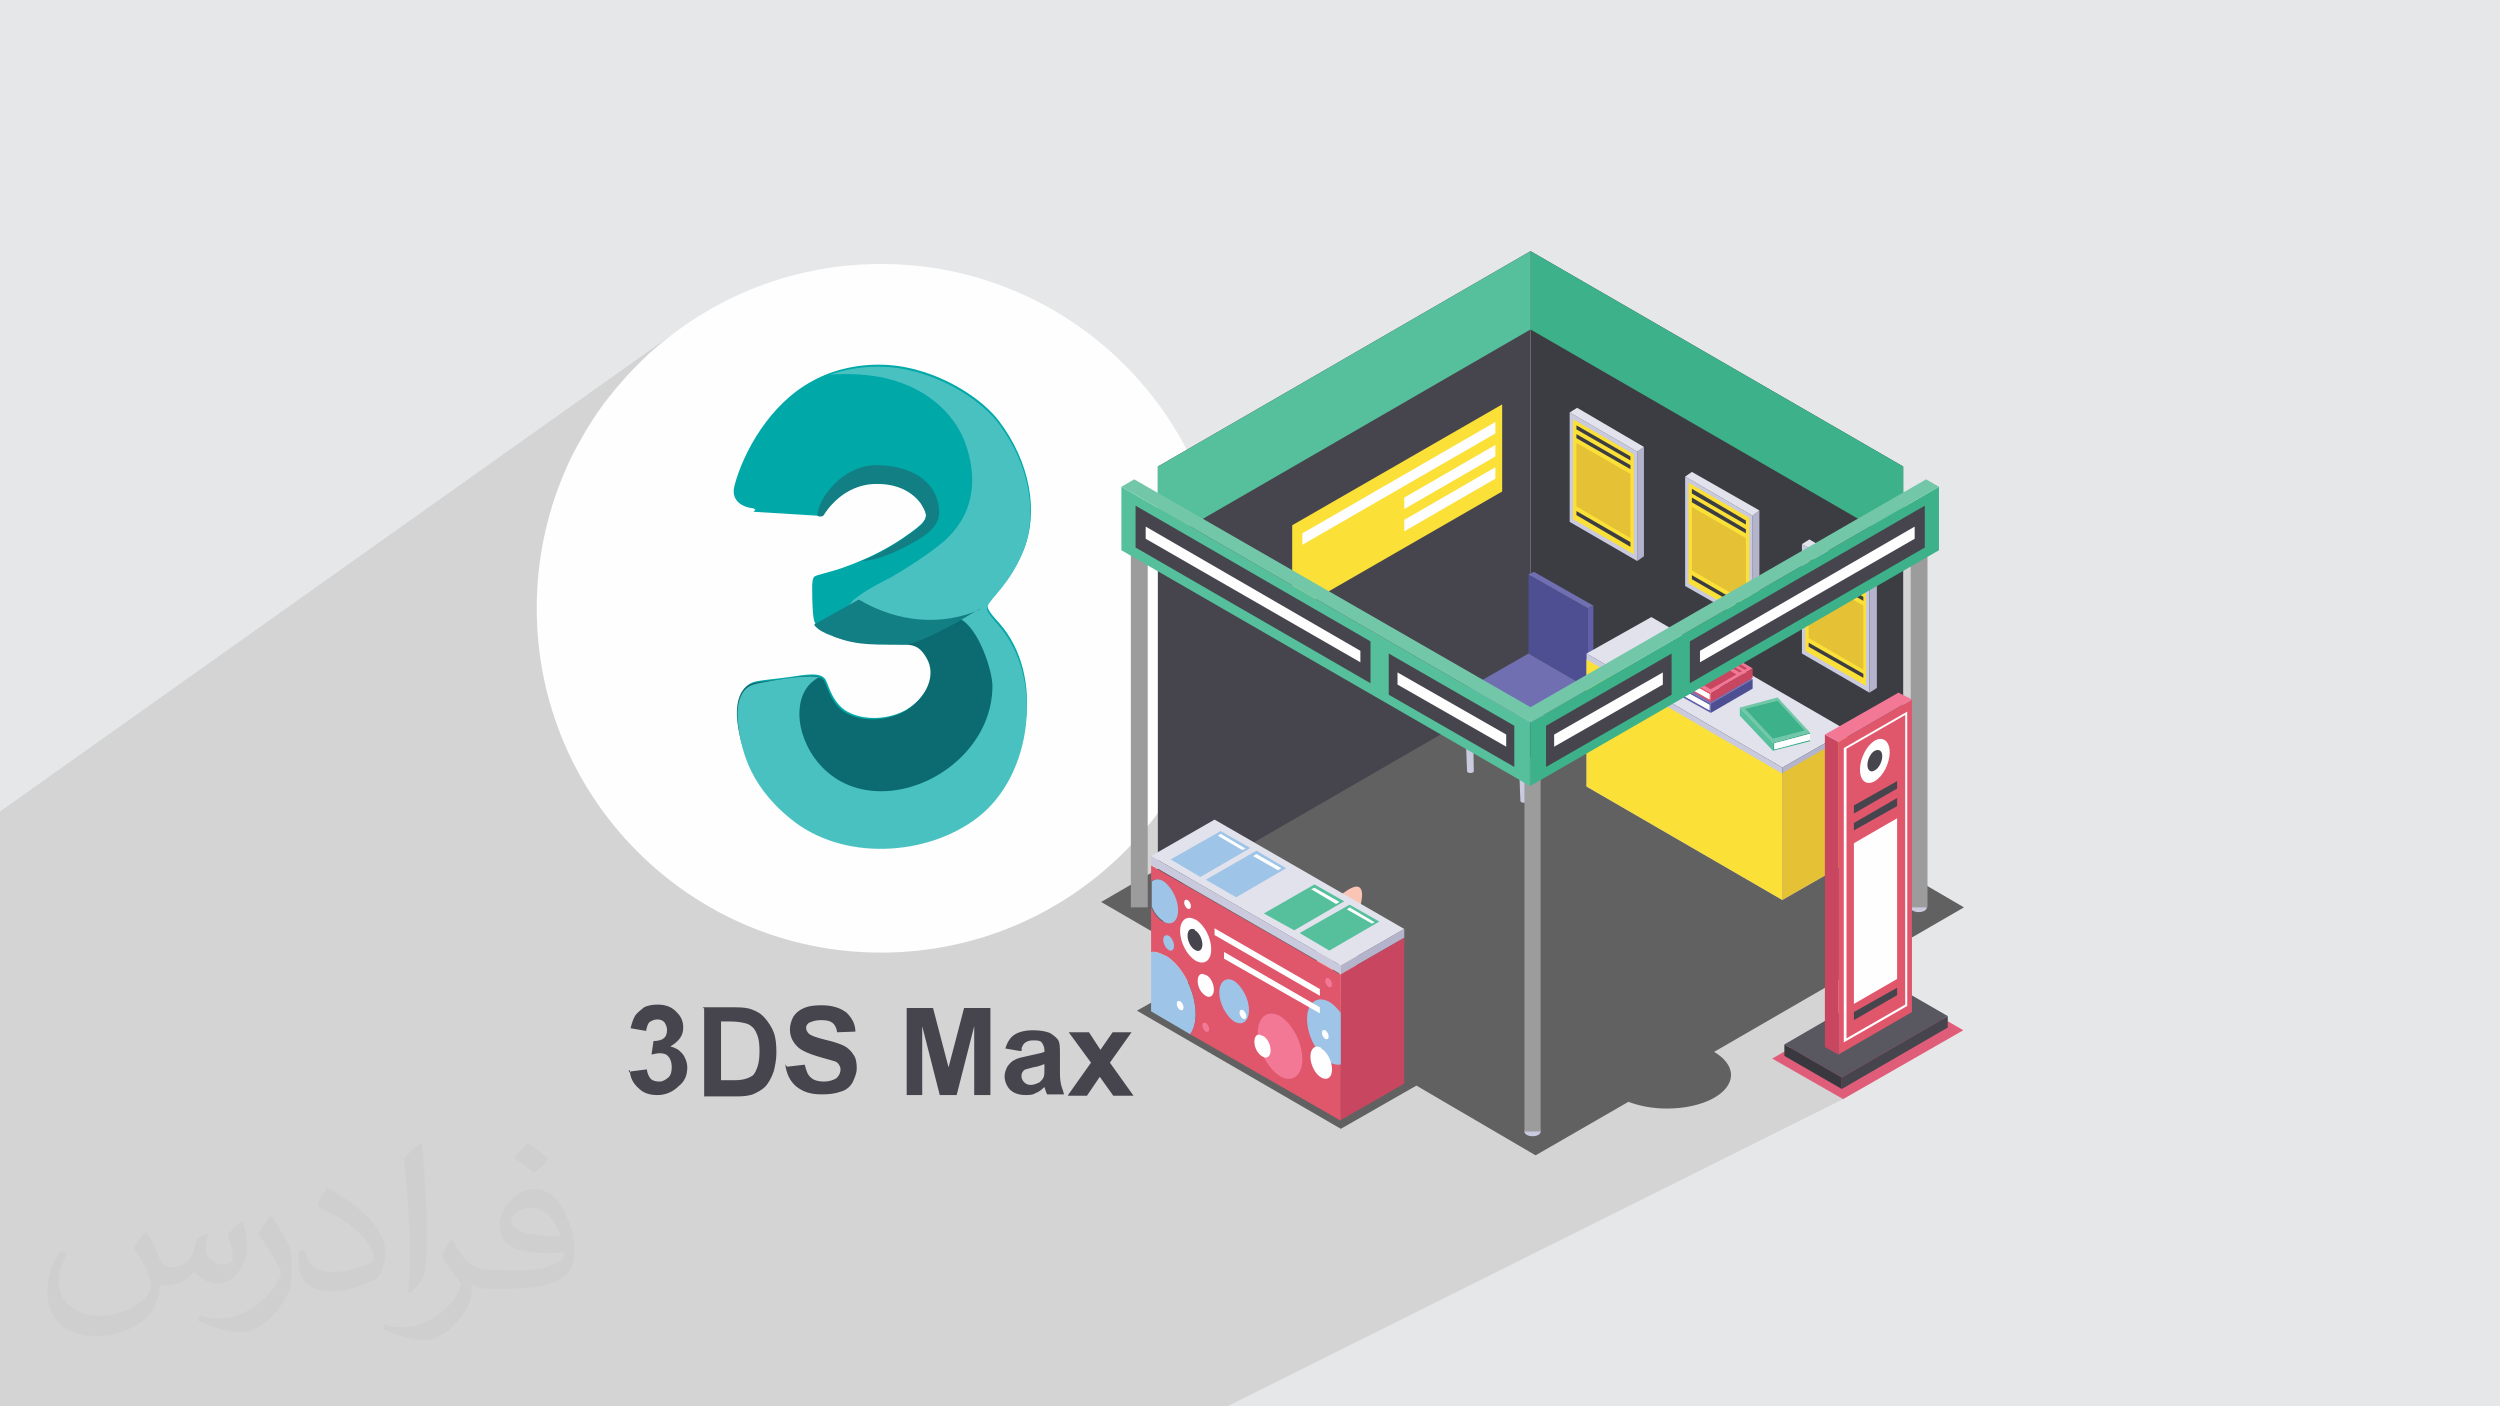 <?xml version="1.0" encoding="UTF-8"?>
<!DOCTYPE svg PUBLIC "-//W3C//DTD SVG 1.1//EN" "http://www.w3.org/Graphics/SVG/1.1/DTD/svg11.dtd">
<!-- Creator: CorelDRAW 2017 -->
<svg xmlns="http://www.w3.org/2000/svg" xml:space="preserve" width="3.703in" height="2.083in" version="1.1" style="shape-rendering:geometricPrecision; text-rendering:geometricPrecision; image-rendering:optimizeQuality; fill-rule:evenodd; clip-rule:evenodd"
viewBox="0 0 3703 2083"
 xmlns:xlink="http://www.w3.org/1999/xlink"
 xmlns:dc="http://purl.org/dc/elements/1.1/"
 xmlns:cc="http://creativecommons.org/ns#"
 xmlns:rdf="http://www.w3.org/1999/02/22-rdf-syntax-ns#"
 xmlns:svg="http://www.w3.org/2000/svg"
 xmlns:sodipodi="http://sodipodi.sourceforge.net/DTD/sodipodi-0.dtd"
 xmlns:inkscape="http://www.inkscape.org/namespaces/inkscape"
 inkscape:version="0.91 r13725"
 sodipodi:docname="CSS3.svg"
 xmlns:xodm="http://www.corel.com/coreldraw/odm/2003"
 enable-background="new 0 0 511.997 511.997">
 <defs>
  <style type="text/css">
   <![CDATA[
    .fil3 {fill:#FEFEFE}
    .fil29 {fill:#00A8A8}
    .fil30 {fill:#0C6B70}
    .fil32 {fill:#127F85}
    .fil31 {fill:#4AC1C1}
    .fil0 {fill:#E6E7E8}
    .fil10 {fill:#FEFEFE;fill-rule:nonzero}
    .fil26 {fill:#FAC5B5;fill-rule:nonzero}
    .fil24 {fill:#F7A191;fill-rule:nonzero}
    .fil18 {fill:#F27896;fill-rule:nonzero}
    .fil9 {fill:#FBE037;fill-rule:nonzero}
    .fil22 {fill:#E05D7A;fill-rule:nonzero}
    .fil20 {fill:#E0566B;fill-rule:nonzero}
    .fil15 {fill:#E1E2EC;fill-rule:nonzero}
    .fil17 {fill:#E4C135;fill-rule:nonzero}
    .fil19 {fill:#C8465F;fill-rule:nonzero}
    .fil11 {fill:#C9CADE;fill-rule:nonzero}
    .fil16 {fill:#B3B4CB;fill-rule:nonzero}
    .fil27 {fill:#9EC4E8;fill-rule:nonzero}
    .fil21 {fill:#73C7A9;fill-rule:nonzero}
    .fil8 {fill:#56BF9C;fill-rule:nonzero}
    .fil14 {fill:#706FB2;fill-rule:nonzero}
    .fil28 {fill:#595861;fill-rule:nonzero}
    .fil6 {fill:#46454D;fill-rule:nonzero}
    .fil7 {fill:#3DB189;fill-rule:nonzero}
    .fil5 {fill:#3C3D42;fill-rule:nonzero}
    .fil25 {fill:#38383E;fill-rule:nonzero}
    .fil13 {fill:#605FA8;fill-rule:nonzero}
    .fil12 {fill:#4E4F92;fill-rule:nonzero}
    .fil4 {fill:#616161;fill-rule:nonzero}
    .fil23 {fill:#9C9C9C;fill-rule:nonzero}
    .fil2 {fill:#373435;fill-opacity:0.031}
    .fil1 {fill:#373435;fill-opacity:0.102}
   ]]>
  </style>
 </defs>
 <g id="Layer_x0020_1">
  <polygon class="fil0" points="0,0 3703,0 3703,2083 0,2083 "/>
  <polygon class="fil1" points="1428,2083 1407,2083 1406,2083 1402,2083 1374,2083 1224,2083 1211,2083 1204,2083 1188,2083 1181,2083 1173,2083 1148,2083 1130,2083 1125,2083 1107,2083 1089,2083 1085,2083 1064,2083 1058,2083 1053,2083 1048,2083 1034,2083 1017,2083 1013,2083 1012,2083 1010,2083 994,2083 988,2083 988,2083 985,2083 968,2083 966,2083 965,2083 963,2083 961,2083 952,2083 951,2083 950,2083 947,2083 943,2083 943,2083 942,2083 942,2083 939,2083 939,2083 937,2083 931,2083 928,2083 925,2083 924,2083 924,2083 921,2083 920,2083 920,2083 916,2083 913,2083 910,2083 906,2083 903,2083 902,2083 893,2083 891,2083 890,2083 889,2083 889,2083 885,2083 884,2083 883,2083 882,2083 879,2083 878,2083 877,2083 873,2083 870,2083 869,2083 866,2083 864,2083 861,2083 860,2083 858,2083 856,2083 855,2083 852,2083 850,2083 849,2083 847,2083 846,2083 844,2083 843,2083 842,2083 839,2083 830,2083 826,2083 825,2083 823,2083 821,2083 820,2083 817,2083 813,2083 810,2083 809,2083 805,2083 805,2083 802,2083 801,2083 800,2083 798,2083 790,2083 786,2083 783,2083 782,2083 782,2083 779,2083 769,2083 765,2083 760,2083 755,2083 755,2083 751,2083 748,2083 741,2083 733,2083 729,2083 723,2083 720,2083 710,2083 707,2083 702,2083 699,2083 699,2083 699,2083 691,2083 688,2083 682,2083 682,2083 680,2083 679,2083 679,2083 679,2083 677,2083 676,2083 676,2083 675,2083 674,2083 674,2083 670,2083 670,2083 670,2083 670,2083 667,2083 667,2083 666,2083 665,2083 665,2083 664,2083 663,2083 662,2083 655,2083 655,2083 655,2083 655,2083 654,2083 653,2083 652,2083 649,2083 646,2083 646,2083 646,2083 646,2083 646,2083 643,2083 643,2083 643,2083 641,2083 641,2083 636,2083 636,2083 635,2083 632,2083 624,2083 623,2083 621,2083 620,2083 617,2083 614,2083 614,2083 612,2083 611,2083 610,2083 610,2083 610,2083 610,2083 609,2083 608,2083 604,2083 603,2083 603,2083 602,2083 602,2083 600,2083 596,2083 592,2083 591,2083 591,2083 590,2083 590,2083 590,2083 590,2083 586,2083 586,2083 586,2083 586,2083 586,2083 585,2083 585,2083 584,2083 583,2083 583,2083 583,2083 583,2083 583,2083 580,2083 580,2083 579,2083 577,2083 576,2083 575,2083 574,2083 573,2083 571,2083 569,2083 565,2083 559,2083 558,2083 557,2083 554,2083 551,2083 551,2083 550,2083 549,2083 549,2083 546,2083 544,2083 541,2083 537,2083 533,2083 533,2083 532,2083 532,2083 531,2083 531,2083 529,2083 525,2083 524,2083 523,2083 523,2083 523,2083 523,2083 523,2083 522,2083 522,2083 521,2083 521,2083 520,2083 517,2083 517,2083 515,2083 513,2083 512,2083 510,2083 509,2083 508,2083 506,2083 504,2083 502,2083 502,2083 501,2083 500,2083 499,2083 497,2083 497,2083 494,2083 494,2083 493,2083 493,2083 493,2083 493,2083 485,2083 484,2083 476,2083 473,2083 467,2083 465,2083 463,2083 457,2083 455,2083 451,2083 450,2083 440,2083 440,2083 433,2083 433,2083 432,2083 423,2083 421,2083 420,2083 420,2083 419,2083 419,2083 419,2083 414,2083 412,2083 412,2083 412,2083 398,2083 395,2083 394,2083 385,2083 382,2083 381,2083 380,2083 378,2083 369,2083 369,2083 368,2083 368,2083 367,2083 351,2083 351,2083 348,2083 347,2083 346,2083 343,2083 330,2083 327,2083 327,2083 311,2083 310,2083 310,2083 295,2083 288,2083 287,2083 271,2083 264,2083 257,2083 251,2083 249,2083 243,2083 240,2083 228,2083 218,2083 217,2083 186,2083 178,2083 162,2083 135,2083 132,2083 123,2083 85,2083 63,2083 63,2083 63,2083 58,2083 50,2083 40,2083 27,2083 25,2083 19,2083 17,2083 16,2083 8,2083 4,2083 0,2083 0,2082 0,2078 0,2072 0,2071 0,2070 0,2067 0,2066 0,2061 0,2055 0,2055 0,2055 0,2054 0,2054 0,2050 0,2050 0,2048 0,2043 0,2043 0,2040 0,2039 0,2039 0,2029 0,2029 0,2028 0,2026 0,2021 0,2014 0,2012 0,2002 0,1996 0,1985 0,1982 0,1976 0,1972 0,1969 0,1966 0,1965 0,1958 0,1953 0,1950 0,1948 0,1943 0,1937 0,1935 0,1929 0,1919 0,1918 0,1915 0,1915 0,1911 0,1911 0,1911 0,1907 0,1907 0,1903 0,1901 0,1901 0,1901 0,1899 0,1896 0,1887 0,1886 0,1885 0,1883 0,1881 0,1879 0,1877 0,1873 0,1869 0,1869 0,1869 0,1869 0,1864 0,1858 0,1857 0,1857 0,1854 0,1852 0,1851 0,1851 0,1850 0,1849 0,1849 0,1838 0,1834 0,1831 0,1830 0,1828 0,1821 0,1819 0,1818 0,1817 0,1817 0,1817 0,1815 0,1815 0,1815 0,1813 0,1812 0,1805 0,1804 0,1798 0,1798 0,1798 0,1795 0,1790 0,1787 0,1786 0,1785 0,1782 0,1779 0,1779 0,1779 0,1778 0,1778 0,1776 0,1776 0,1776 0,1775 0,1774 0,1771 0,1771 0,1771 0,1769 0,1768 0,1768 0,1768 0,1768 0,1768 0,1768 0,1768 0,1767 0,1767 0,1767 0,1766 0,1766 0,1765 0,1765 0,1765 0,1765 0,1765 0,1765 0,1765 0,1764 0,1763 0,1763 0,1762 0,1761 0,1757 0,1755 0,1755 0,1754 0,1754 0,1754 0,1754 0,1752 0,1752 0,1750 0,1749 0,1747 0,1747 0,1744 0,1744 0,1744 0,1743 0,1742 0,1741 0,1739 0,1738 0,1736 0,1735 0,1729 0,1724 0,1711 0,1711 0,1711 0,1711 0,1706 0,1703 0,1703 0,1703 0,1702 0,1702 0,1699 0,1697 0,1666 0,1666 0,1666 0,1666 0,1608 0,1584 0,1572 0,1557 0,1555 0,1553 0,1553 0,1553 0,1542 0,1540 0,1525 0,1511 0,1511 0,1511 0,1511 0,1510 0,1509 0,1509 0,1509 0,1508 0,1507 0,1505 0,1504 0,1500 0,1499 0,1499 0,1498 0,1498 0,1498 0,1498 0,1498 0,1496 0,1496 0,1495 0,1495 0,1489 0,1489 0,1486 0,1485 0,1482 0,1482 0,1478 0,1478 0,1477 0,1477 0,1474 0,1474 0,1473 0,1472 0,1471 0,1470 0,1470 0,1470 0,1470 0,1470 0,1470 0,1469 0,1469 0,1468 0,1467 0,1464 0,1448 0,1433 0,1428 0,1421 0,1421 0,1401 0,1396 0,1396 0,1396 0,1393 0,1389 0,1371 0,1371 0,1370 0,1370 0,1370 0,1370 0,1333 0,1331 0,1328 0,1328 0,1325 0,1202 1020,478 1000,492 981,507 962,523 945,540 928,558 912,576 896,595 882,615 869,636 857,657 845,679 835,702 826,725 818,749 816,758 1149,526 1389,526 1389,526 1389,526 1389,526 1389,527 1389,527 1389,527 1389,527 1389,527 1389,527 1389,527 1389,527 1389,527 1389,527 1389,527 1389,528 1389,528 1389,528 1393,534 1396,540 1399,546 1402,552 1405,559 1408,565 1411,571 1415,577 1418,583 1421,590 1424,596 1427,602 1430,608 1433,615 1436,621 1440,627 1442,631 1444,636 1446,640 1449,645 1451,649 1453,654 1455,658 1458,663 1460,667 1462,672 1464,676 1466,681 1469,685 1471,690 1473,694 1475,699 1478,703 1480,708 1482,712 1484,717 1487,721 1489,726 1491,730 1493,735 1496,739 1498,744 1500,748 1502,753 1505,757 1507,762 1509,766 1511,771 1512,771 1512,772 1512,773 1513,774 1513,775 1513,776 1514,777 1514,777 1514,777 1515,778 1515,779 1516,780 1516,781 1517,782 1517,782 1517,783 1518,783 1520,785 1519,788 1519,788 1517,789 1517,789 1517,791 1516,792 1516,794 1515,795 1514,796 1513,797 1513,798 1513,798 1513,798 1513,798 1510,803 1508,808 1505,813 1503,818 1500,823 1500,824 1661,721 1665,723 1715,691 1715,725 2267,372 2267,488 2771,779 2872,721 2771,779 2785,787 2851,749 2851,811 2830,823 2830,1037 2832,1036 2830,1037 2830,1341 2834,1339 2836,1338 2838,1338 2840,1337 2842,1337 2845,1337 2847,1338 2849,1338 2851,1339 2853,1340 2854,1341 2854,1343 2855,1344 2854,1345 2854,1347 2853,1348 2851,1349 2825,1362 2825,1490 2731,1544 2723,1548 2723,1562 2694,1576 2717,1590 2885,1505 2885,1522 2728,1613 2715,1619 2730,1628 1818,2083 1788,2083 1766,2083 1757,2083 1736,2083 1690,2083 1666,2083 1658,2083 1654,2083 1653,2083 1637,2083 1622,2083 1620,2083 1612,2083 1603,2083 1600,2083 1593,2083 1592,2083 1590,2083 1578,2083 1573,2083 1571,2083 1548,2083 1531,2083 1496,2083 1490,2083 1467,2083 1463,2083 1433,2083 "/>
  <path class="fil2" d="M218 1826c7,11 12,21 16,32 3,7 5,19 21,19 5,0 11,-1 17,-5 7,-3 12,-9 14,-17l6 -21 15 -7 1 1c-2,8 -3,16 -3,21 0,18 15,24 27,24 7,0 13,-4 13,-10 0,-8 -4,-23 -8,-35 7,-7 14,-14 22,-20l1 1c4,15 6,30 6,40 0,10 -4,20 -8,27 -7,14 -20,25 -36,25 -12,0 -25,-6 -34,-17l-1 0c-9,11 -22,20 -43,20l-7 0c-1,14 -4,24 -9,33 -13,25 -50,42 -85,42 -49,0 -73,-28 -73,-66 0,-23 8,-45 19,-60l10 4c-7,14 -12,27 -12,40 0,35 29,52 62,52 31,0 68,-19 75,-42 -3,-25 -12,-36 -26,-59 4,-7 10,-15 17,-23l1 0 0 0 2 1 0 0 0 0 0 0 0 0 0 0zm564 -133c10,6 20,14 30,23 -6,8 -12,15 -21,21 -10,-8 -20,-15 -30,-22 7,-8 14,-15 20,-22l0 0 1 0 0 0 0 0 0 0 0 0 0 0zm5 96c-17,0 -30,11 -30,19 0,17 33,23 73,23 -5,-20 -22,-42 -43,-42zm-37 93c22,0 41,-1 55,-4 16,-4 30,-12 30,-18 0,-2 0,-3 -1,-5 -9,1 -19,1 -29,1 -29,0 -52,-7 -61,-23 -2,-5 -4,-10 -4,-16 0,-16 7,-32 19,-42 10,-9 21,-14 33,-14 20,0 37,16 48,42 6,14 11,30 11,51 0,14 -4,25 -12,34 -16,15 -45,21 -90,21l-20 0 0 0 -5 0c-11,0 -19,-2 -25,-7l-1 0c0,3 1,5 1,7 0,10 -3,23 -10,33 -20,30 -42,43 -60,43 -19,0 -42,-7 -63,-17l4 -7c7,3 16,5 29,5 34,0 78,-33 84,-64 -1,-3 -4,-6 -7,-10 -10,-12 -16,-22 -22,-32 5,-10 10,-18 14,-25l2 0c14,29 28,46 57,46l5 0 0 0 21 0 0 0 -3 1 0 0 0 0 0 0 0 0 0 0zm-146 31c2,-14 3,-29 3,-43l0 -21c0,-39 -5,-96 -9,-133 7,-8 17,-17 25,-23l2 1c5,47 7,101 7,151 0,13 -1,26 -2,35 -1,12 -8,21 -22,35l-3 -1 0 0 -1 -1 0 0 0 0 0 0 0 0 0 0zm-151 -62c1,18 10,33 41,33 20,0 36,-5 55,-14 3,-1 5,-3 5,-5 0,-12 -9,-27 -24,-41 -14,-13 -34,-25 -51,-32 -6,-3 -8,-5 -8,-8 0,-5 7,-16 13,-24l2 0c20,11 43,27 60,44 15,16 25,33 25,51 0,13 -4,26 -11,38 -22,11 -46,20 -70,20 -29,0 -48,-14 -48,-45 0,-3 0,-9 1,-16l10 0 0 0 0 -1 0 0 0 0 0 0 0 0 0 0zm-52 -52l18 29c7,11 13,22 13,41l0 24c0,19 -12,39 -32,60 -15,14 -29,20 -42,20 -19,0 -40,-6 -65,-17l3 -7c8,2 17,4 28,4 36,0 72,-26 89,-58 2,-4 3,-7 3,-9 0,-4 -2,-8 -4,-11 -9,-17 -19,-33 -30,-47 6,-9 12,-18 18,-27l1 0 0 -2 0 0 0 0 0 0 0 0 0 0z"/>
  <sodipodi:namedview id="base" pagecolor="#ffffff" bordercolor="#666666" borderopacity="1.0" inkscape:pageopacity="0.0" inkscape:pageshadow="2" inkscape:zoom="0.35" inkscape:cx="181.367" inkscape:cy="256" inkscape:document-units="px" inkscape:current-layer="layer1" showgrid="false" fit-margin-top="0" fit-margin-left="0" fit-margin-right="0" fit-margin-bottom="0" inkscape:window-width="1366" inkscape:window-height="704" inkscape:window-x="0" inkscape:window-y="27" inkscape:window-maximized="1"/>
  <sodipodi:namedview id="base" pagecolor="#ffffff" bordercolor="#666666" borderopacity="1.0" inkscape:pageopacity="0.0" inkscape:pageshadow="2" inkscape:zoom="0.35" inkscape:cx="181.367" inkscape:cy="256" inkscape:document-units="px" inkscape:current-layer="layer1" showgrid="false" fit-margin-top="0" fit-margin-left="0" fit-margin-right="0" fit-margin-bottom="0" inkscape:window-width="1366" inkscape:window-height="704" inkscape:window-x="0" inkscape:window-y="27" inkscape:window-maximized="1"/>
  <sodipodi:namedview id="base" pagecolor="#ffffff" bordercolor="#666666" borderopacity="1.0" inkscape:pageopacity="0.0" inkscape:pageshadow="2" inkscape:zoom="0.35" inkscape:cx="181.367" inkscape:cy="256" inkscape:document-units="px" inkscape:current-layer="layer1" showgrid="false" fit-margin-top="0" fit-margin-left="0" fit-margin-right="0" fit-margin-bottom="0" inkscape:window-width="1366" inkscape:window-height="704" inkscape:window-x="0" inkscape:window-y="27" inkscape:window-maximized="1"/>
  <sodipodi:namedview id="base" pagecolor="#ffffff" bordercolor="#666666" borderopacity="1.0" inkscape:pageopacity="0.0" inkscape:pageshadow="2" inkscape:zoom="0.35" inkscape:cx="181.367" inkscape:cy="256" inkscape:document-units="px" inkscape:current-layer="layer1" showgrid="false" fit-margin-top="0" fit-margin-left="0" fit-margin-right="0" fit-margin-bottom="0" inkscape:window-width="1366" inkscape:window-height="704" inkscape:window-x="0" inkscape:window-y="27" inkscape:window-maximized="1"/>
  <sodipodi:namedview id="base" pagecolor="#ffffff" bordercolor="#666666" borderopacity="1.0" inkscape:pageopacity="0.0" inkscape:pageshadow="2" inkscape:zoom="0.35" inkscape:cx="181.367" inkscape:cy="256" inkscape:document-units="px" inkscape:current-layer="layer1" showgrid="false" fit-margin-top="0" fit-margin-left="0" fit-margin-right="0" fit-margin-bottom="0" inkscape:window-width="1366" inkscape:window-height="704" inkscape:window-x="0" inkscape:window-y="27" inkscape:window-maximized="1"/>
  <circle class="fil3" cx="1305" cy="901" r="510"/>
  <g id="_3065539373936">
   <path class="fil4" d="M2274 1711l-176 -103 -112 64 -302 -175 114 -64 -167 -97 634 -368 644 376 -370 214c15,9 25,21 25,34 0,28 -42,50 -95,50 -22,0 -41,-4 -57,-10l-137 79z"/>
   <polygon class="fil5" points="2267,372 2267,1011 2819,1330 2819,691 "/>
   <polygon class="fil6" points="2267,372 1715,691 1715,1330 2267,1011 "/>
   <polygon class="fil7" points="2267,372 2267,488 2819,807 2819,691 "/>
   <polygon class="fil8" points="2267,372 1715,691 1715,807 2267,488 "/>
   <polygon class="fil9" points="1914,778 1914,907 2225,728 2225,599 "/>
   <polygon class="fil10" points="2215,625 1929,790 1929,807 2215,642 "/>
   <polygon class="fil10" points="2080,737 2080,754 2215,676 2215,659 "/>
   <polygon class="fil10" points="2080,770 2080,787 2215,709 2215,692 "/>
   <path class="fil11" d="M2350 1025c0,2 16,102 16,102 0,2 -2,3 -5,3 -3,0 -5,-1 -5,-3l-18 -95 11 -7z"/>
   <path class="fil11" d="M2260 1075c0,2 2,111 2,111 0,2 -2,3 -5,3 -3,0 -5,-1 -5,-3l-4 -104 11 -7z"/>
   <path class="fil11" d="M2181 1031c0,2 2,111 2,111 0,2 -2,3 -5,3 -3,0 -5,-1 -5,-3l-4 -104 11 -7z"/>
   <path class="fil11" d="M2269 980c0,2 16,102 16,102 0,2 -2,3 -5,3 -3,0 -5,-1 -5,-3l-18 -95 11 -7z"/>
   <polygon class="fil12" points="2264,968 2352,1019 2352,901 2264,851 "/>
   <polygon class="fil13" points="2360,897 2360,1025 2352,1029 2352,901 "/>
   <polygon class="fil14" points="2264,851 2272,847 2360,897 2352,901 "/>
   <polygon class="fil14" points="2163,1026 2251,1077 2352,1019 2264,968 "/>
   <polygon class="fil13" points="2251,1077 2251,1088 2360,1025 2360,1014 "/>
   <polygon class="fil12" points="2251,1077 2251,1088 2163,1037 2163,1026 "/>
   <polygon class="fil15" points="2446,914 2350,968 2640,1137 2736,1082 "/>
   <polygon class="fil11" points="2350,1165 2640,1333 2640,1137 2350,968 "/>
   <polygon class="fil16" points="2736,1082 2640,1137 2640,1333 2736,1278 "/>
   <polygon class="fil9" points="2350,1165 2640,1333 2640,1146 2350,977 "/>
   <polygon class="fil17" points="2736,1090 2640,1145 2640,1333 2736,1278 "/>
   <polygon class="fil14" points="2500,951 2438,987 2482,1012 2545,976 "/>
   <polygon class="fil10" points="2469,973 2446,986 2482,1007 2505,994 "/>
   <polygon class="fil6" points="2478,968 2475,970 2510,990 2514,988 "/>
   <polygon class="fil6" points="2485,964 2482,966 2518,986 2521,984 "/>
   <polygon class="fil12" points="2482,1012 2482,1026 2545,990 2545,976 "/>
   <polygon class="fil13" points="2438,987 2438,990 2480,1014 2480,1022 2438,998 2438,1000 2482,1026 2482,1012 "/>
   <polygon class="fil10" points="2480,1014 2438,990 2438,998 2480,1022 "/>
   <polygon class="fil14" points="2552,981 2489,1017 2534,1042 2596,1006 "/>
   <polygon class="fil10" points="2521,1003 2498,1016 2534,1037 2557,1024 "/>
   <polygon class="fil6" points="2530,998 2527,1000 2562,1020 2566,1019 "/>
   <polygon class="fil6" points="2537,994 2534,996 2570,1016 2573,1014 "/>
   <polygon class="fil12" points="2534,1042 2534,1056 2596,1020 2596,1006 "/>
   <polygon class="fil13" points="2489,1017 2489,1020 2532,1044 2532,1052 2489,1028 2489,1031 2534,1056 2534,1042 "/>
   <polygon class="fil10" points="2532,1044 2489,1020 2489,1028 2532,1052 "/>
   <polygon class="fil18" points="2552,964 2489,1000 2534,1026 2596,990 "/>
   <polygon class="fil19" points="2536,978 2498,1000 2534,1021 2572,999 "/>
   <polygon class="fil19" points="2544,974 2541,976 2577,996 2580,994 "/>
   <polygon class="fil19" points="2552,969 2548,971 2584,992 2588,990 "/>
   <polygon class="fil19" points="2534,1026 2534,1040 2596,1004 2596,990 "/>
   <polygon class="fil20" points="2489,1000 2489,1004 2532,1028 2532,1036 2489,1012 2489,1014 2534,1040 2534,1026 "/>
   <polygon class="fil10" points="2532,1028 2489,1004 2489,1012 2532,1036 "/>
   <polygon class="fil21" points="2633,1033 2577,1048 2626,1100 2681,1085 "/>
   <polygon class="fil7" points="2633,1038 2585,1050 2626,1094 2673,1082 "/>
   <polygon class="fil7" points="2628,1101 2681,1087 2681,1085 2626,1100 2626,1112 2681,1098 2681,1096 2628,1110 "/>
   <polygon class="fil10" points="2628,1101 2628,1110 2681,1096 2681,1087 "/>
   <polygon class="fil8" points="2577,1048 2577,1060 2626,1112 2626,1100 "/>
   <polygon class="fil11" points="2325,773 2425,831 2425,669 2325,611 "/>
   <polygon class="fil9" points="2330,769 2420,821 2420,673 2330,621 "/>
   <polygon class="fil5" points="2415,676 2335,630 2335,636 2415,682 "/>
   <polygon class="fil5" points="2415,689 2335,643 2335,649 2415,695 "/>
   <polygon class="fil17" points="2415,702 2335,656 2335,750 2415,797 "/>
   <polygon class="fil5" points="2415,803 2335,757 2335,763 2415,810 "/>
   <polygon class="fil16" points="2425,669 2435,662 2435,824 2425,831 "/>
   <polygon class="fil15" points="2336,604 2325,611 2425,669 2435,662 "/>
   <polygon class="fil11" points="2496,868 2596,925 2596,764 2496,706 "/>
   <polygon class="fil9" points="2501,864 2591,916 2591,767 2501,715 "/>
   <polygon class="fil5" points="2586,771 2506,724 2506,731 2586,777 "/>
   <polygon class="fil5" points="2586,784 2506,737 2506,744 2586,790 "/>
   <polygon class="fil17" points="2586,797 2506,751 2506,845 2586,891 "/>
   <polygon class="fil5" points="2586,898 2506,852 2506,858 2586,904 "/>
   <polygon class="fil16" points="2596,764 2606,756 2606,918 2596,925 "/>
   <polygon class="fil15" points="2506,699 2496,706 2596,764 2606,756 "/>
   <polygon class="fil11" points="2669,968 2769,1026 2769,864 2669,806 "/>
   <polygon class="fil9" points="2674,964 2764,1016 2764,868 2674,816 "/>
   <polygon class="fil5" points="2760,871 2679,825 2679,831 2760,877 "/>
   <polygon class="fil5" points="2760,884 2679,838 2679,844 2760,890 "/>
   <polygon class="fil17" points="2760,897 2679,851 2679,945 2760,992 "/>
   <polygon class="fil5" points="2760,998 2679,952 2679,958 2760,1004 "/>
   <polygon class="fil16" points="2769,864 2780,857 2780,1019 2769,1026 "/>
   <polygon class="fil15" points="2680,799 2669,806 2769,864 2780,857 "/>
   <polygon class="fil22" points="2730,1628 2625,1568 2803,1465 2908,1526 "/>
   <path class="fil11" d="M2258 1676c0,4 5,7 12,7 7,0 12,-3 12,-7 0,-4 -5,-7 -12,-7 -7,0 -12,3 -12,7z"/>
   <polygon class="fil23" points="2258,1676 2282,1676 2282,1122 2258,1122 "/>
   <polygon class="fil23" points="1675,1344 1700,1344 1700,790 1675,790 "/>
   <path class="fil11" d="M2830 1344c0,4 5,7 12,7 7,0 12,-3 12,-7 0,-4 -5,-7 -12,-7 -7,0 -12,3 -12,7z"/>
   <polygon class="fil23" points="2830,1344 2855,1344 2855,790 2830,790 "/>
   <polygon class="fil7" points="2267,1164 2872,815 2872,721 2267,1070 "/>
   <polygon class="fil6" points="2503,950 2851,749 2851,811 2503,1012 "/>
   <polygon class="fil10" points="2518,964 2836,780 2836,798 2518,981 "/>
   <polygon class="fil6" points="2476,968 2476,1029 2290,1136 2290,1075 "/>
   <polygon class="fil7" points="2247,1059 2267,1070 2267,1164 2247,1152 "/>
   <polygon class="fil21" points="2872,721 2267,1070 2247,1059 2853,710 "/>
   <polygon class="fil10" points="2302,1088 2463,996 2463,1014 2302,1106 "/>
   <polygon class="fil8" points="2266,1164 1661,815 1661,721 2266,1070 "/>
   <polygon class="fil6" points="2030,950 1682,749 1682,811 2030,1012 "/>
   <polygon class="fil10" points="2015,964 1697,780 1697,798 2015,981 "/>
   <polygon class="fil6" points="2057,968 2057,1029 2243,1136 2243,1075 "/>
   <polygon class="fil21" points="1661,721 2266,1070 2287,1059 1680,710 "/>
   <polygon class="fil10" points="2231,1088 2070,996 2070,1014 2231,1106 "/>
   <path class="fil24" d="M1940 1319c0,0 4,23 4,33 0,10 0,15 3,28 2,12 5,60 5,76 0,16 -10,31 -13,36 -4,6 8,15 17,6 9,-8 10,-10 15,-13 5,-3 9,-14 5,-26 -4,-13 -2,-37 2,-59 4,-22 -2,-49 1,-56 2,-6 -37,-26 -37,-26z"/>
   <path class="fil25" d="M1939 1492c0,0 -11,9 -14,13 -4,4 8,11 18,7 11,-4 19,-14 28,-21 8,-7 11,-10 10,-18 0,-4 -4,-9 -4,-9 0,0 -3,17 -15,24 -12,7 -16,8 -22,3z"/>
   <path class="fil26" d="M1974 1338c0,0 1,23 1,33 0,10 2,14 5,25 3,12 5,62 5,78 0,16 -10,31 -13,36 -4,6 8,15 17,6 9,-8 10,-10 15,-13 5,-3 9,-14 5,-26 -4,-13 -2,-37 2,-59 4,-22 -3,-49 -1,-56 4,-17 13,-42 3,-48 -10,-6 -39,22 -39,22z"/>
   <path class="fil25" d="M1972 1511c0,0 -11,9 -14,13 -4,4 8,11 18,7 11,-4 19,-14 28,-21 8,-7 10,-10 10,-18 0,-4 -4,-9 -4,-9 0,0 -3,17 -15,24 -12,7 -16,8 -22,3z"/>
   <polygon class="fil15" points="1986,1430 1705,1268 1799,1214 2080,1376 "/>
   <polygon class="fil11" points="1705,1268 1705,1281 1986,1443 1986,1430 "/>
   <polygon class="fil16" points="2080,1376 2080,1389 1986,1443 1986,1430 "/>
   <path class="fil27" d="M1726 1415l-1 0c-7,-4 -14,-5 -20,-5l0 88 58 34c5,-7 8,-17 8,-30 0,-33 -20,-72 -45,-87z"/>
   <path class="fil20" d="M1705 1281l0 25c4,-4 10,-5 17,-1l0 0c12,7 22,26 22,43 0,16 -10,24 -22,17 -7,-4 -13,-12 -17,-21l0 66c6,-1 13,1 20,5l1 0c25,14 45,53 45,87 0,13 -3,23 -8,30l223 128 0 -216 -281 -162z"/>
   <path class="fil27" d="M1723 1365c12,7 22,0 22,-17 0,-16 -10,-35 -22,-43l0 0c-7,-4 -13,-3 -17,1l0 37c4,9 10,17 17,21z"/>
   <path class="fil27" d="M1970 1484l-1 0c-18,-10 -33,1 -33,25 0,25 15,53 33,64 18,11 33,-1 33,-25 0,-25 -15,-53 -33,-64z"/>
   <path class="fil18" d="M1897 1505l-1 0c-18,-10 -33,1 -33,25l0 0c0,25 15,53 33,64 18,11 33,-1 33,-25 0,-25 -15,-53 -33,-64z"/>
   <path class="fil27" d="M1828 1453l0 0c-12,-7 -22,1 -22,17l0 0c0,16 10,35 22,43 12,7 22,0 22,-17 0,-16 -10,-35 -22,-43z"/>
   <polygon class="fil10" points="1799,1375 1799,1385 1955,1475 1955,1465 "/>
   <polygon class="fil10" points="1813,1410 1813,1420 1955,1501 1955,1492 "/>
   <polygon class="fil19" points="2080,1389 2080,1605 1986,1659 1986,1443 "/>
   <path class="fil10" d="M1770 1362l0 0c-12,-7 -22,1 -22,17 0,17 10,36 23,44 13,7 23,0 23,-17 0,-17 -10,-36 -23,-44z"/>
   <path class="fil10" d="M1748 1483l0 0c-3,-1 -5,0 -5,4 0,3 2,7 5,9 3,1 5,0 5,-4 0,-3 -2,-7 -5,-9z"/>
   <path class="fil10" d="M1759 1333l0 0c-3,-1 -5,0 -5,4 0,3 2,7 5,9 3,1 5,0 5,-4 0,-3 -2,-7 -5,-9z"/>
   <path class="fil27" d="M1731 1386l0 0c-4,-2 -8,0 -8,6 0,6 4,13 8,15 4,3 8,0 8,-6 0,-6 -4,-13 -8,-15z"/>
   <path class="fil10" d="M1841 1496l0 0c-3,-1 -5,0 -5,4 0,3 2,7 5,9 3,1 5,0 5,-4 0,-3 -2,-7 -5,-9z"/>
   <path class="fil18" d="M1786 1515l0 0c-3,-1 -5,0 -5,4 0,3 2,7 5,9 3,1 5,0 5,-4 0,-3 -2,-7 -5,-9z"/>
   <path class="fil18" d="M1968 1449l0 0c-3,-1 -5,0 -5,4l0 0c0,3 2,7 5,9 3,1 5,0 5,-4 0,-3 -2,-7 -5,-9z"/>
   <path class="fil10" d="M1963 1526l0 0c-3,-1 -5,0 -5,4 0,3 2,7 5,9 3,1 5,0 5,-4 0,-3 -2,-7 -5,-9z"/>
   <path class="fil10" d="M1869 1534l0 0c-6,-4 -11,0 -11,9 0,9 5,18 12,22 6,4 12,0 12,-9 0,-9 -5,-19 -12,-22z"/>
   <path class="fil10" d="M1957 1552l0 0c-9,-5 -16,1 -16,13 0,12 7,26 16,31 9,5 16,0 16,-12 0,-12 -7,-26 -16,-31z"/>
   <path class="fil10" d="M1785 1444l0 0c-6,-4 -11,0 -11,9 0,9 5,18 12,22 6,4 12,0 12,-9 0,-9 -5,-19 -12,-22z"/>
   <path class="fil6" d="M1770 1377l0 0c-6,-3 -11,0 -11,9 0,8 5,18 11,21 6,4 11,0 11,-8 0,-8 -5,-18 -11,-21z"/>
   <polygon class="fil27" points="1778,1299 1852,1256 1808,1231 1734,1273 "/>
   <polygon class="fil10" points="1840,1259 1845,1257 1808,1235 1804,1238 "/>
   <polygon class="fil27" points="1831,1329 1905,1286 1861,1260 1786,1303 "/>
   <polygon class="fil10" points="1893,1289 1898,1286 1861,1265 1856,1268 "/>
   <polygon class="fil8" points="1917,1378 1991,1335 1947,1310 1872,1353 "/>
   <polygon class="fil10" points="1979,1339 1984,1336 1947,1315 1942,1317 "/>
   <polygon class="fil8" points="1969,1408 2043,1365 1999,1340 1925,1382 "/>
   <polygon class="fil10" points="2032,1368 2036,1366 1999,1344 1995,1347 "/>
   <polygon class="fil28" points="2728,1596 2885,1505 2800,1456 2643,1547 "/>
   <polygon class="fil25" points="2643,1547 2728,1596 2728,1613 2643,1564 "/>
   <polygon class="fil6" points="2885,1522 2885,1505 2728,1596 2728,1613 "/>
   <polygon class="fil20" points="2832,1499 2723,1562 2723,1099 2832,1036 "/>
   <path class="fil10" d="M2822 1488l-87 50 0 -429 87 -50 0 429zm-91 56l94 -54 0 -436 -94 54 0 436z"/>
   <polygon class="fil19" points="2723,1099 2703,1088 2703,1551 2723,1562 "/>
   <polygon class="fil18" points="2812,1026 2832,1036 2723,1099 2703,1088 "/>
   <path class="fil10" d="M2777 1097l0 0c12,-7 22,1 22,17 0,17 -10,36 -22,43 -12,7 -22,0 -22,-17 0,-17 10,-36 22,-43z"/>
   <path class="fil6" d="M2777 1112l0 0c6,-3 11,0 11,8 0,8 -5,18 -11,21 -6,4 -11,0 -11,-8 0,-8 5,-18 11,-21z"/>
   <polygon class="fil6" points="2810,1168 2746,1205 2746,1193 2810,1157 "/>
   <polygon class="fil6" points="2810,1194 2746,1230 2746,1219 2810,1182 "/>
   <polygon class="fil6" points="2810,1474 2746,1511 2746,1499 2810,1463 "/>
   <polygon class="fil10" points="2810,1450 2746,1487 2746,1249 2810,1212 "/>
  </g>
  <path class="fil6" d="M934 1587l24 -3c1,6 3,11 6,14 3,3 8,4 13,4 5,0 9,-3 13,-6 4,-4 5,-9 5,-16 0,-6 -2,-12 -5,-15 -3,-4 -8,-5 -13,-5 -3,0 -7,1 -12,2l3 -20c7,0 13,-2 15,-4 4,-3 5,-8 5,-13 0,-4 -2,-8 -4,-11 -3,-3 -6,-4 -11,-4 -4,0 -8,2 -11,4 -3,3 -4,8 -5,13l-23 -4c2,-8 4,-14 7,-19 3,-4 8,-8 13,-12 6,-3 13,-4 20,-4 13,0 22,4 29,12 6,6 9,13 9,22 0,12 -6,20 -19,28 8,2 13,5 18,11 4,5 7,13 7,20 0,12 -4,21 -13,28 -8,8 -19,13 -31,13 -12,0 -21,-3 -28,-10 -8,-7 -13,-16 -13,-27l0 0 -2 1 2 3 0 0 0 0zm107 -95l48 0c11,0 19,1 24,3 8,3 14,6 20,13 5,6 10,13 13,21 3,8 4,18 4,30 0,11 -2,20 -4,28 -3,9 -8,18 -13,23 -4,4 -11,8 -18,11 -6,2 -13,3 -23,3l-49 0 0 -129 0 -1 0 0 0 0zm27 22l0 86 20 0c8,0 13,-1 16,-2 4,-1 8,-3 11,-5 3,-3 5,-7 7,-13 2,-6 3,-13 3,-23 0,-10 -1,-18 -3,-23 -2,-5 -4,-10 -8,-13 -3,-3 -7,-5 -13,-6 -4,-1 -11,-2 -21,-2l-12 0 -1 1 0 -2zm98 66l26 -3c2,8 4,15 9,19 4,4 11,6 19,6 8,0 14,-2 19,-5 4,-4 6,-8 6,-13 0,-3 -1,-5 -3,-8 -2,-3 -5,-4 -9,-5 -3,-1 -10,-3 -21,-6 -13,-4 -23,-8 -29,-13 -8,-7 -13,-16 -13,-27 0,-7 2,-13 5,-19 4,-6 9,-10 16,-13 7,-3 15,-4 26,-4 16,0 28,4 37,11 8,8 13,17 13,28l-27 1c-1,-7 -4,-12 -7,-14 -4,-3 -9,-4 -17,-4 -8,0 -13,2 -18,4 -3,3 -4,4 -4,8 0,3 2,6 4,8 3,3 12,6 24,9 13,3 22,6 28,9 6,3 11,8 14,13 4,5 5,13 5,20 0,8 -3,14 -6,21 -4,7 -10,12 -18,14 -8,3 -17,4 -28,4 -17,0 -28,-4 -38,-12 -9,-8 -14,-18 -16,-33l0 0 1 2 0 0 0 0 0 0zm177 42l0 -129 39 0 23 88 23 -88 39 0 0 129 -24 0 0 -102 -26 102 -25 0 -26 -102 0 102 -24 0 0 0 1 0 0 0 0 0zm169 -65l-23 -4c3,-9 7,-16 13,-20 6,-4 15,-7 28,-7 12,0 20,2 25,4 5,3 9,6 12,10 3,4 3,12 3,22l0 28c0,8 1,14 2,18 1,4 3,8 4,13l-25 0c-1,-2 -2,-4 -3,-8 -1,-2 -1,-3 -1,-3 -4,4 -9,8 -13,9 -4,3 -10,3 -15,3 -10,0 -18,-3 -23,-8 -5,-5 -8,-13 -8,-20 0,-5 2,-10 4,-14 3,-4 6,-8 11,-10 4,-3 12,-4 20,-6 12,-3 20,-4 24,-6l0 -3c0,-4 -2,-8 -4,-11 -3,-3 -7,-3 -13,-3 -4,0 -8,1 -11,3 -3,2 -4,4 -6,9l0 0 1 3 -2 0 0 0 0 0zm33 20c-3,1 -8,3 -15,4 -7,2 -12,3 -13,4 -3,3 -4,5 -4,9 0,4 2,7 4,9 3,3 6,4 10,4 4,0 9,-2 13,-4 3,-3 5,-5 6,-8 1,-3 1,-6 1,-13l0 -5 -1 -1zm37 45l34 -48 -33 -45 30 0 17 26 18 -26 28 0 -32 45 35 49 -30 0 -20 -28 -19 28 -28 0 0 0 0 0 0 -1 0 0 0 0z"/>
  <g id="_3065539371632">
   <path class="fil29" d="M1116 758l97 6c6,0 6,0 9,-5 8,-12 31,-40 70,-43 49,-3 70,24 75,34 5,10 10,17 -9,32 -9,7 -30,23 -60,38 -12,6 -26,12 -39,17 -15,6 -30,10 -41,13 -13,4 -14,2 -15,17 0,8 0,25 1,39 1,11 2,19 8,22 11,8 36,22 77,23 16,1 30,1 39,1 25,1 34,0 46,20 16,26 0,60 -31,79 -26,15 -63,17 -88,3 -9,-5 -16,-13 -22,-24 -4,-7 -7,-17 -10,-23 -7,-12 -28,-8 -55,-4 -21,3 -39,4 -51,7 -23,7 -25,37 -23,56 4,32 15,83 80,136 78,65 198,57 273,-1 82,-62 100,-201 34,-277 -10,-11 -20,-22 -18,-28 6,-14 33,-33 53,-81 23,-56 10,-130 -36,-191 -25,-33 -78,-67 -134,-79 -40,-9 -83,-5 -118,8 -8,3 -17,7 -24,11 -64,34 -103,106 -116,155 -7,26 17,33 28,34l3 2z"/>
   <path class="fil30" d="M1236 943c13,5 30,9 51,10 16,1 30,1 39,1 25,1 34,0 46,20 16,26 0,60 -31,79 -26,15 -63,17 -88,3 -9,-5 -16,-13 -22,-24 -4,-7 -7,-17 -10,-23 -7,-12 -28,-8 -55,-4 -21,3 -39,4 -51,7 -23,7 -25,37 -23,56 4,32 15,83 80,136 78,65 198,57 273,-1 82,-62 100,-201 34,-277 -21,-24 -34,-11 -63,-9 -44,3 -110,11 -182,25l2 1z"/>
   <path class="fil31" d="M1215 1004c-16,-7 -89,7 -99,10 -23,7 -25,37 -23,56 4,32 12,89 77,142 78,65 204,56 278,-1 82,-63 98,-207 32,-284 -10,-11 -20,-22 -18,-28 6,-14 33,-33 53,-81 23,-56 10,-130 -36,-191 -25,-33 -78,-67 -134,-79 -39,-9 -81,-5 -116,7 26,-2 55,-1 82,5 69,16 107,60 120,100 13,38 19,95 -32,141 -16,14 -45,34 -79,54 -122,61 -48,64 32,68 16,1 36,-1 52,-3 7,-1 11,-6 17,-4 29,14 49,78 49,100 0,88 -84,156 -165,156 -82,0 -121,-69 -121,-114 0,-45 30,-54 30,-56l0 1z"/>
   <path class="fil32" d="M1451 902c0,0 -9,5 -22,13 -27,16 -73,40 -91,40 -58,0 -74,0 -113,-16 -4,-2 -11,-5 -15,-9 -1,-1 -1,-1 -2,-2 -2,-2 -2,-3 -2,-3l66 -37c59,35 124,39 179,15l0 -1z"/>
   <path class="fil32" d="M1212 765l1 0c6,0 6,0 9,-5 8,-12 31,-40 70,-43 49,-3 70,24 75,34 5,10 10,17 -9,32 -9,7 -30,23 -60,38 -7,4 -14,7 -22,10 21,-1 41,-9 63,-20 28,-15 52,-28 52,-52 0,-39 -32,-68 -89,-70 -56,-2 -91,53 -91,73 0,20 0,2 0,2l2 1z"/>
  </g>
 </g>
</svg>
